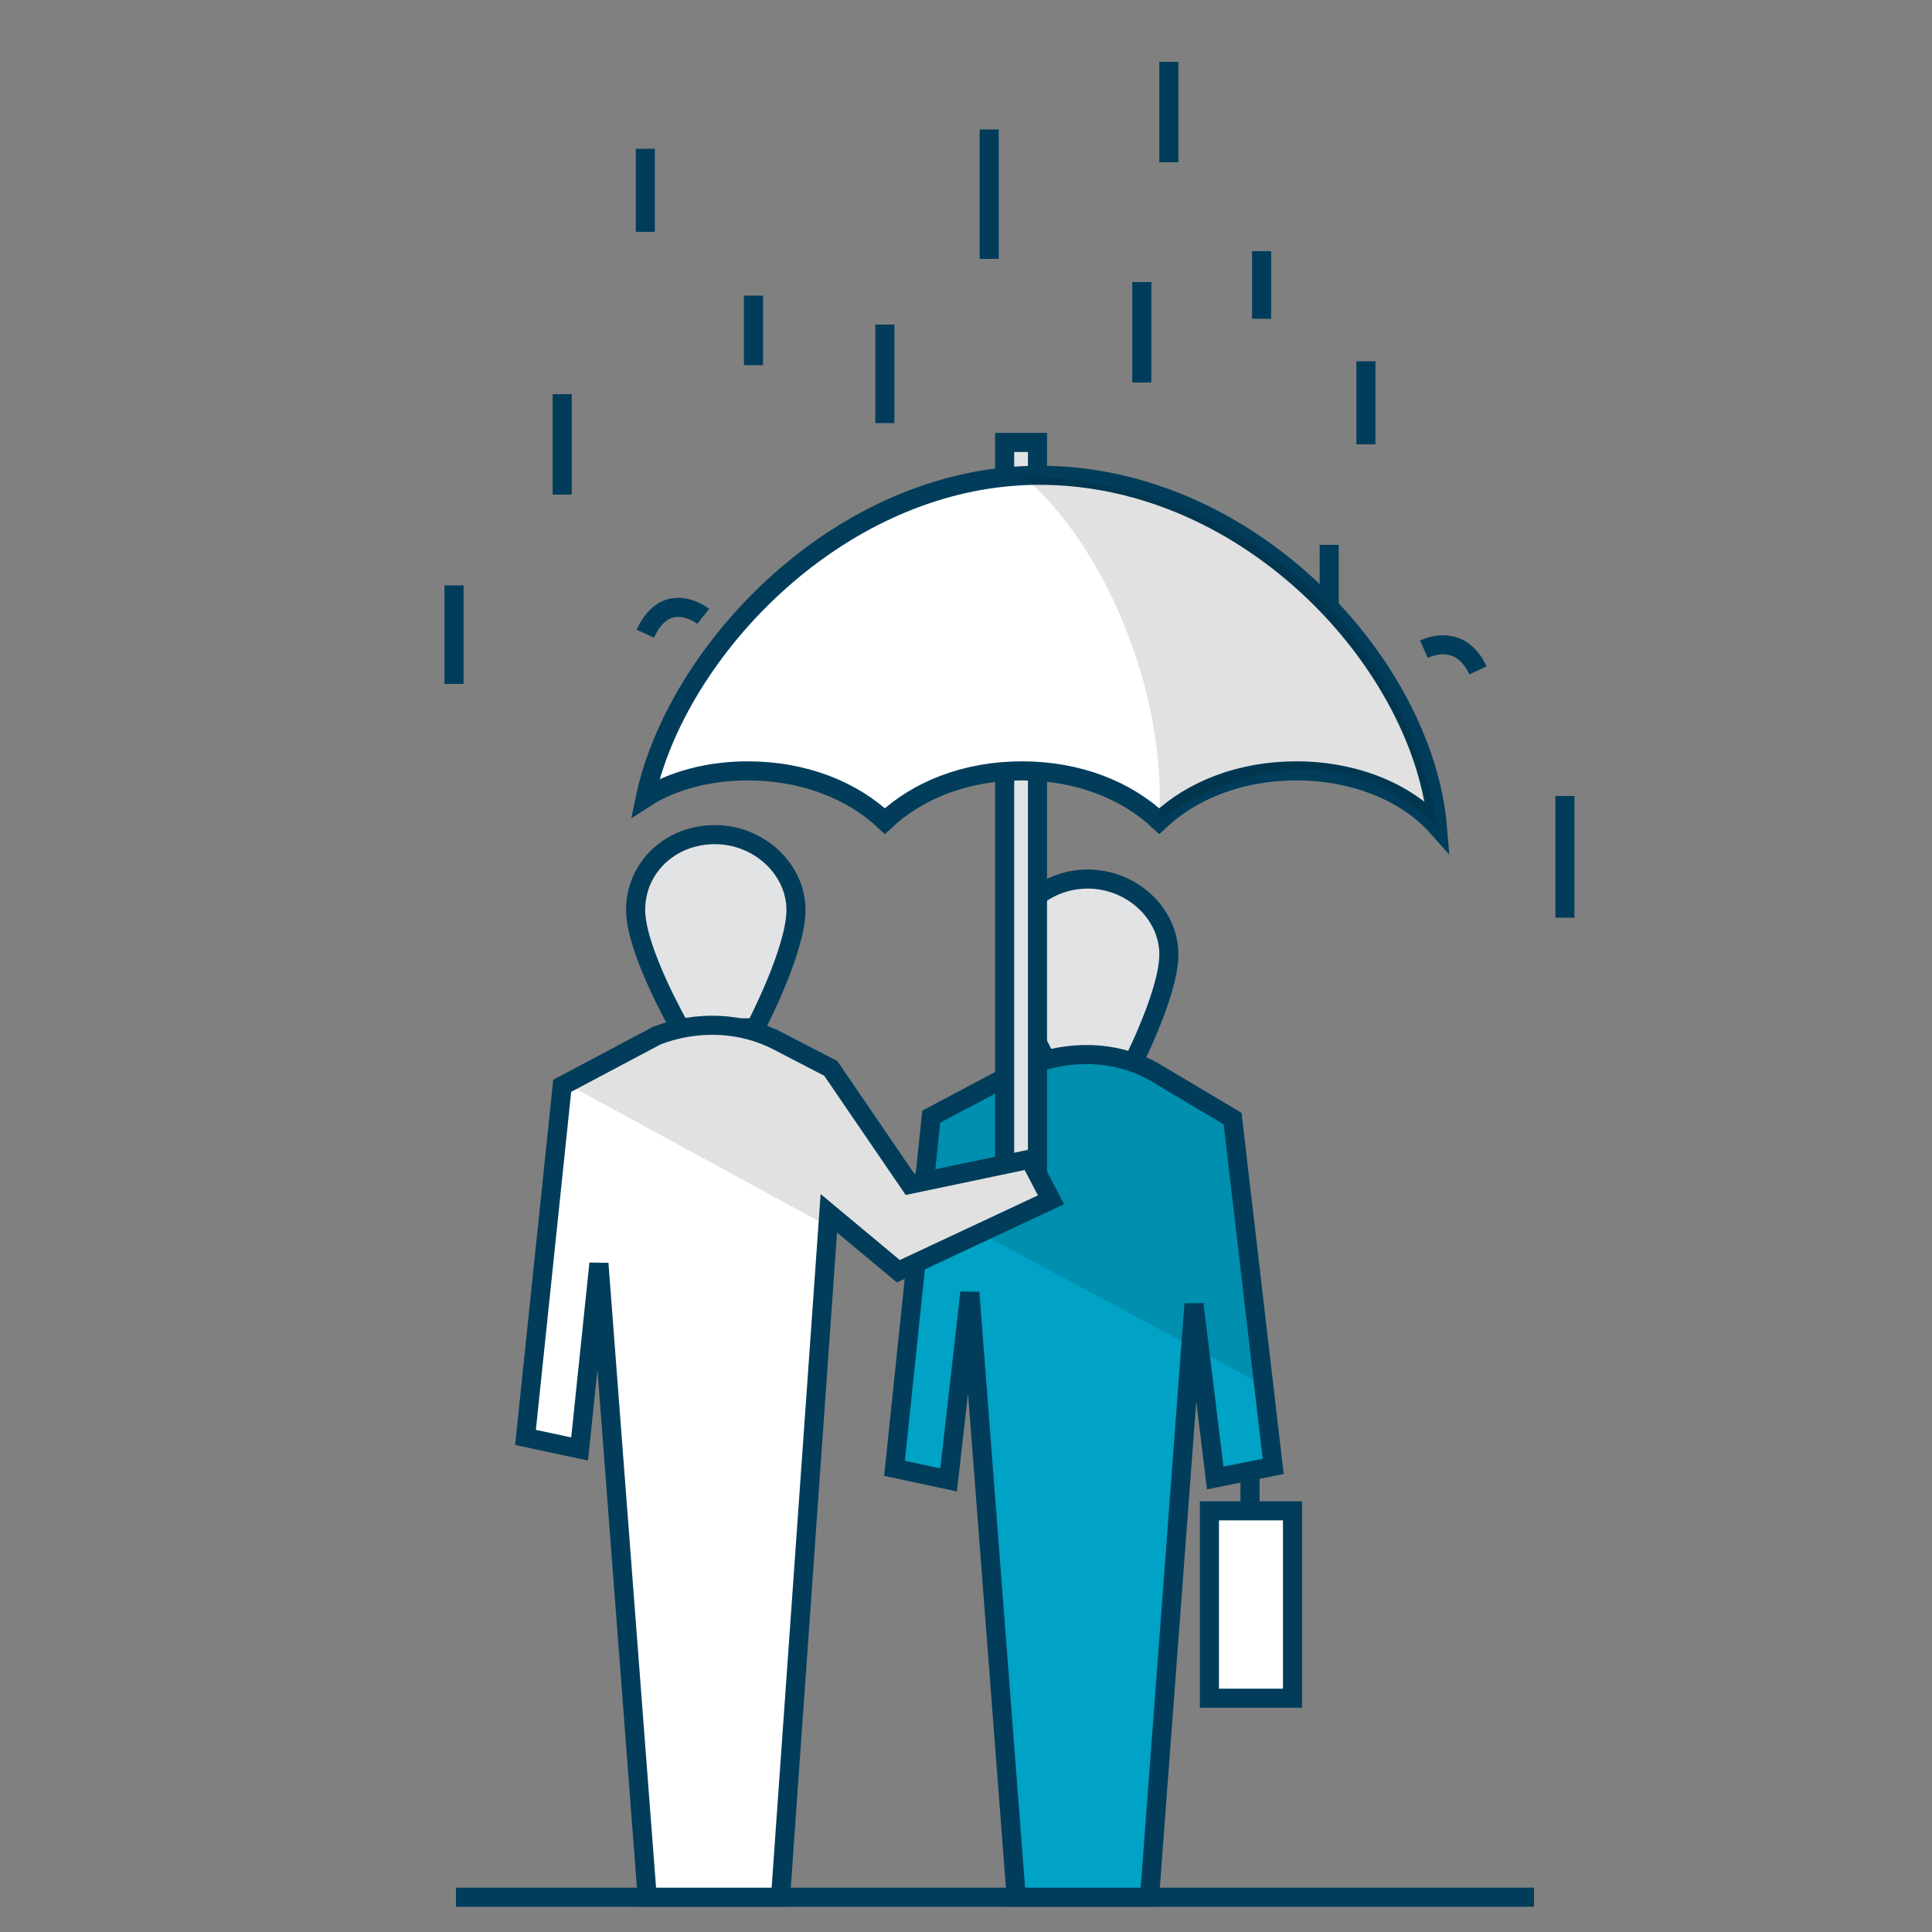 <?xml version="1.0" encoding="utf-8"?>
<!-- Generator: Adobe Illustrator 23.0.2, SVG Export Plug-In . SVG Version: 6.00 Build 0)  -->
<svg version="1.1" id="Icons_Color_RGB" xmlns="http://www.w3.org/2000/svg" xmlns:xlink="http://www.w3.org/1999/xlink" x="0px"
	 y="0px" width="100px" height="100px" viewBox="0 0 100 100" style="enable-background:new 0 0 100 100;" xml:space="preserve">
<rect x="0" y="0" width="100" height="100" fill="#808080" stroke="none"/>
<style type="text/css">
	.st0{fill:none;stroke:#013D5B;stroke-width:0.988;stroke-miterlimit:10;}
	.st1{fill:#FFFFFF;stroke:#013D5B;stroke-width:0.988;stroke-miterlimit:10;}
	.st2{fill:#E2E3E4;stroke:#013D5B;stroke-width:0.988;stroke-miterlimit:10;}
	.st3{fill:#00A2C5;}
	.st4{fill:none;stroke:#013D5B;stroke-width:0.988;stroke-linejoin:bevel;stroke-miterlimit:10;}
	.st5{fill-opacity:0.12;}
	.st6{fill:#FFFFFF;}
</style>
<g>
	<line class="st0" x1="23.6" y1="98.2" x2="79.4" y2="98.2"/>
	<g>
		<rect x="62.6" y="78.2" class="st1" width="4.3" height="9.7"/>
		<path class="st2" d="M56.3,45.5c2.3,0,4.2,1.8,4.2,3.9c0,2.1-2.1,6.1-2.1,6.1h-3.9c0,0-2.3-4-2.3-6.1C52.1,47.3,54,45.5,56.3,45.5
			z"/>
		<path class="st3" d="M59.6,55.4l4.2,2.5l2.1,18l-3,0.6l-1.1-9l-2.3,30.7h-6.9l-2.4-31.3l-1.1,9.7l-2.8-0.6l1.9-18.2l4.9-2.6
			C55.4,54.3,57.7,54.4,59.6,55.4z"/>
		<polygon class="st3" points="42.1,72.8 31.8,75.6 33.4,98.1 40.4,98.1 		"/>
		<line class="st0" x1="65.3" y1="13" x2="65.3" y2="16.5"/>
		<line class="st0" x1="70.7" y1="18.7" x2="70.7" y2="23"/>
		<line class="st0" x1="81" y1="41.2" x2="81" y2="47.5"/>
		<line class="st0" x1="68.8" y1="28.2" x2="68.8" y2="31.6"/>
		<line class="st0" x1="59.1" y1="14.6" x2="59.1" y2="19.8"/>
		<line class="st0" x1="23.5" y1="30.3" x2="23.5" y2="35.4"/>
		<line class="st0" x1="45.8" y1="16.8" x2="45.8" y2="21.9"/>
		<line class="st0" x1="29.1" y1="20.4" x2="29.1" y2="25.6"/>
		<line class="st0" x1="51.2" y1="6.7" x2="51.2" y2="13.4"/>
		<line class="st0" x1="39" y1="15.3" x2="39" y2="18.9"/>
		<line class="st0" x1="33.4" y1="12" x2="33.4" y2="7.7"/>
		<line class="st0" x1="60.5" y1="8.4" x2="60.5" y2="3.2"/>
		<path class="st4" d="M36.4,31.9c0,0-1.9-1.5-3,0.9"/>
		<path class="st4" d="M73.7,33.6c0.9-0.4,2.1-0.4,2.8,1.1"/>
		<polygon class="st5" points="47.9,62.3 65.6,71.8 63.8,57.9 58.5,54.9 53.8,54.9 48.4,57.6 		"/>
		<path class="st0" d="M59.6,55.4l4.2,2.5l2.1,18l-3,0.6l-1.1-9l-2.3,30.7h-6.9l-2.4-31.3l-1.1,9.7l-2.8-0.6l1.9-18.2l4.9-2.6
			C55.4,54.3,57.7,54.4,59.6,55.4z"/>
		<path class="st2" d="M37,43.2c2.3,0,4.2,1.8,4.2,3.9c0,2.1-2.1,6.1-2.1,6.1h-3.9c0,0-2.3-4-2.3-6.1C32.9,44.9,34.7,43.2,37,43.2z"
			/>
		<rect x="52" y="22.9" class="st2" width="1.7" height="39"/>
		<path class="st6" d="M40.3,53.9l2.7,1.4l4.1,6l6.2-1.3l1.1,2.1l-7.9,3.7l-3.6-3l-2.5,35.4h-6.9L31,65.4L30,75l-2.8-0.6l1.9-18.2
			l4.9-2.6C36.1,52.8,38.4,52.9,40.3,53.9z"/>
		<g>
			<path class="st1" d="M38.7,39.9c2.9,0,5.4,1,7.1,2.6c1.7-1.6,4.2-2.6,7.1-2.6c2.9,0,5.4,1,7.1,2.6c1.7-1.6,4.2-2.6,7.1-2.6
				c3,0,5.7,1.1,7.3,2.9c-0.7-8.3-9.6-18.2-20.6-18.2c-10.3,0-18.8,9.1-20.4,16.7C34.8,40.4,36.7,39.9,38.7,39.9z"/>
		</g>
		<polygon class="st5" points="29.7,56.3 43.1,63.6 43.1,62.9 46.6,65.9 54.3,62 53,59.9 47.2,61.2 43.4,55.6 40.4,53.9 35,53 		"/>
		<path class="st0" d="M40.3,53.9l2.7,1.4l4.1,6l6.2-1.3l1.1,2.1l-7.9,3.7l-3.6-3l-2.5,35.4h-6.9L31,65.4L30,75l-2.8-0.6l1.9-18.2
			l4.9-2.6C36.1,52.8,38.4,52.9,40.3,53.9z"/>
		<path class="st5" d="M52.9,24.6C57,28,60.4,35.6,60,42.4c6-3.9,10.9-3,14.4,0.4C73.5,36.8,68.1,25.3,52.9,24.6z"/>
		<line class="st1" x1="64.7" y1="76.2" x2="64.7" y2="78.2"/>
	</g>
</g>
</svg>
